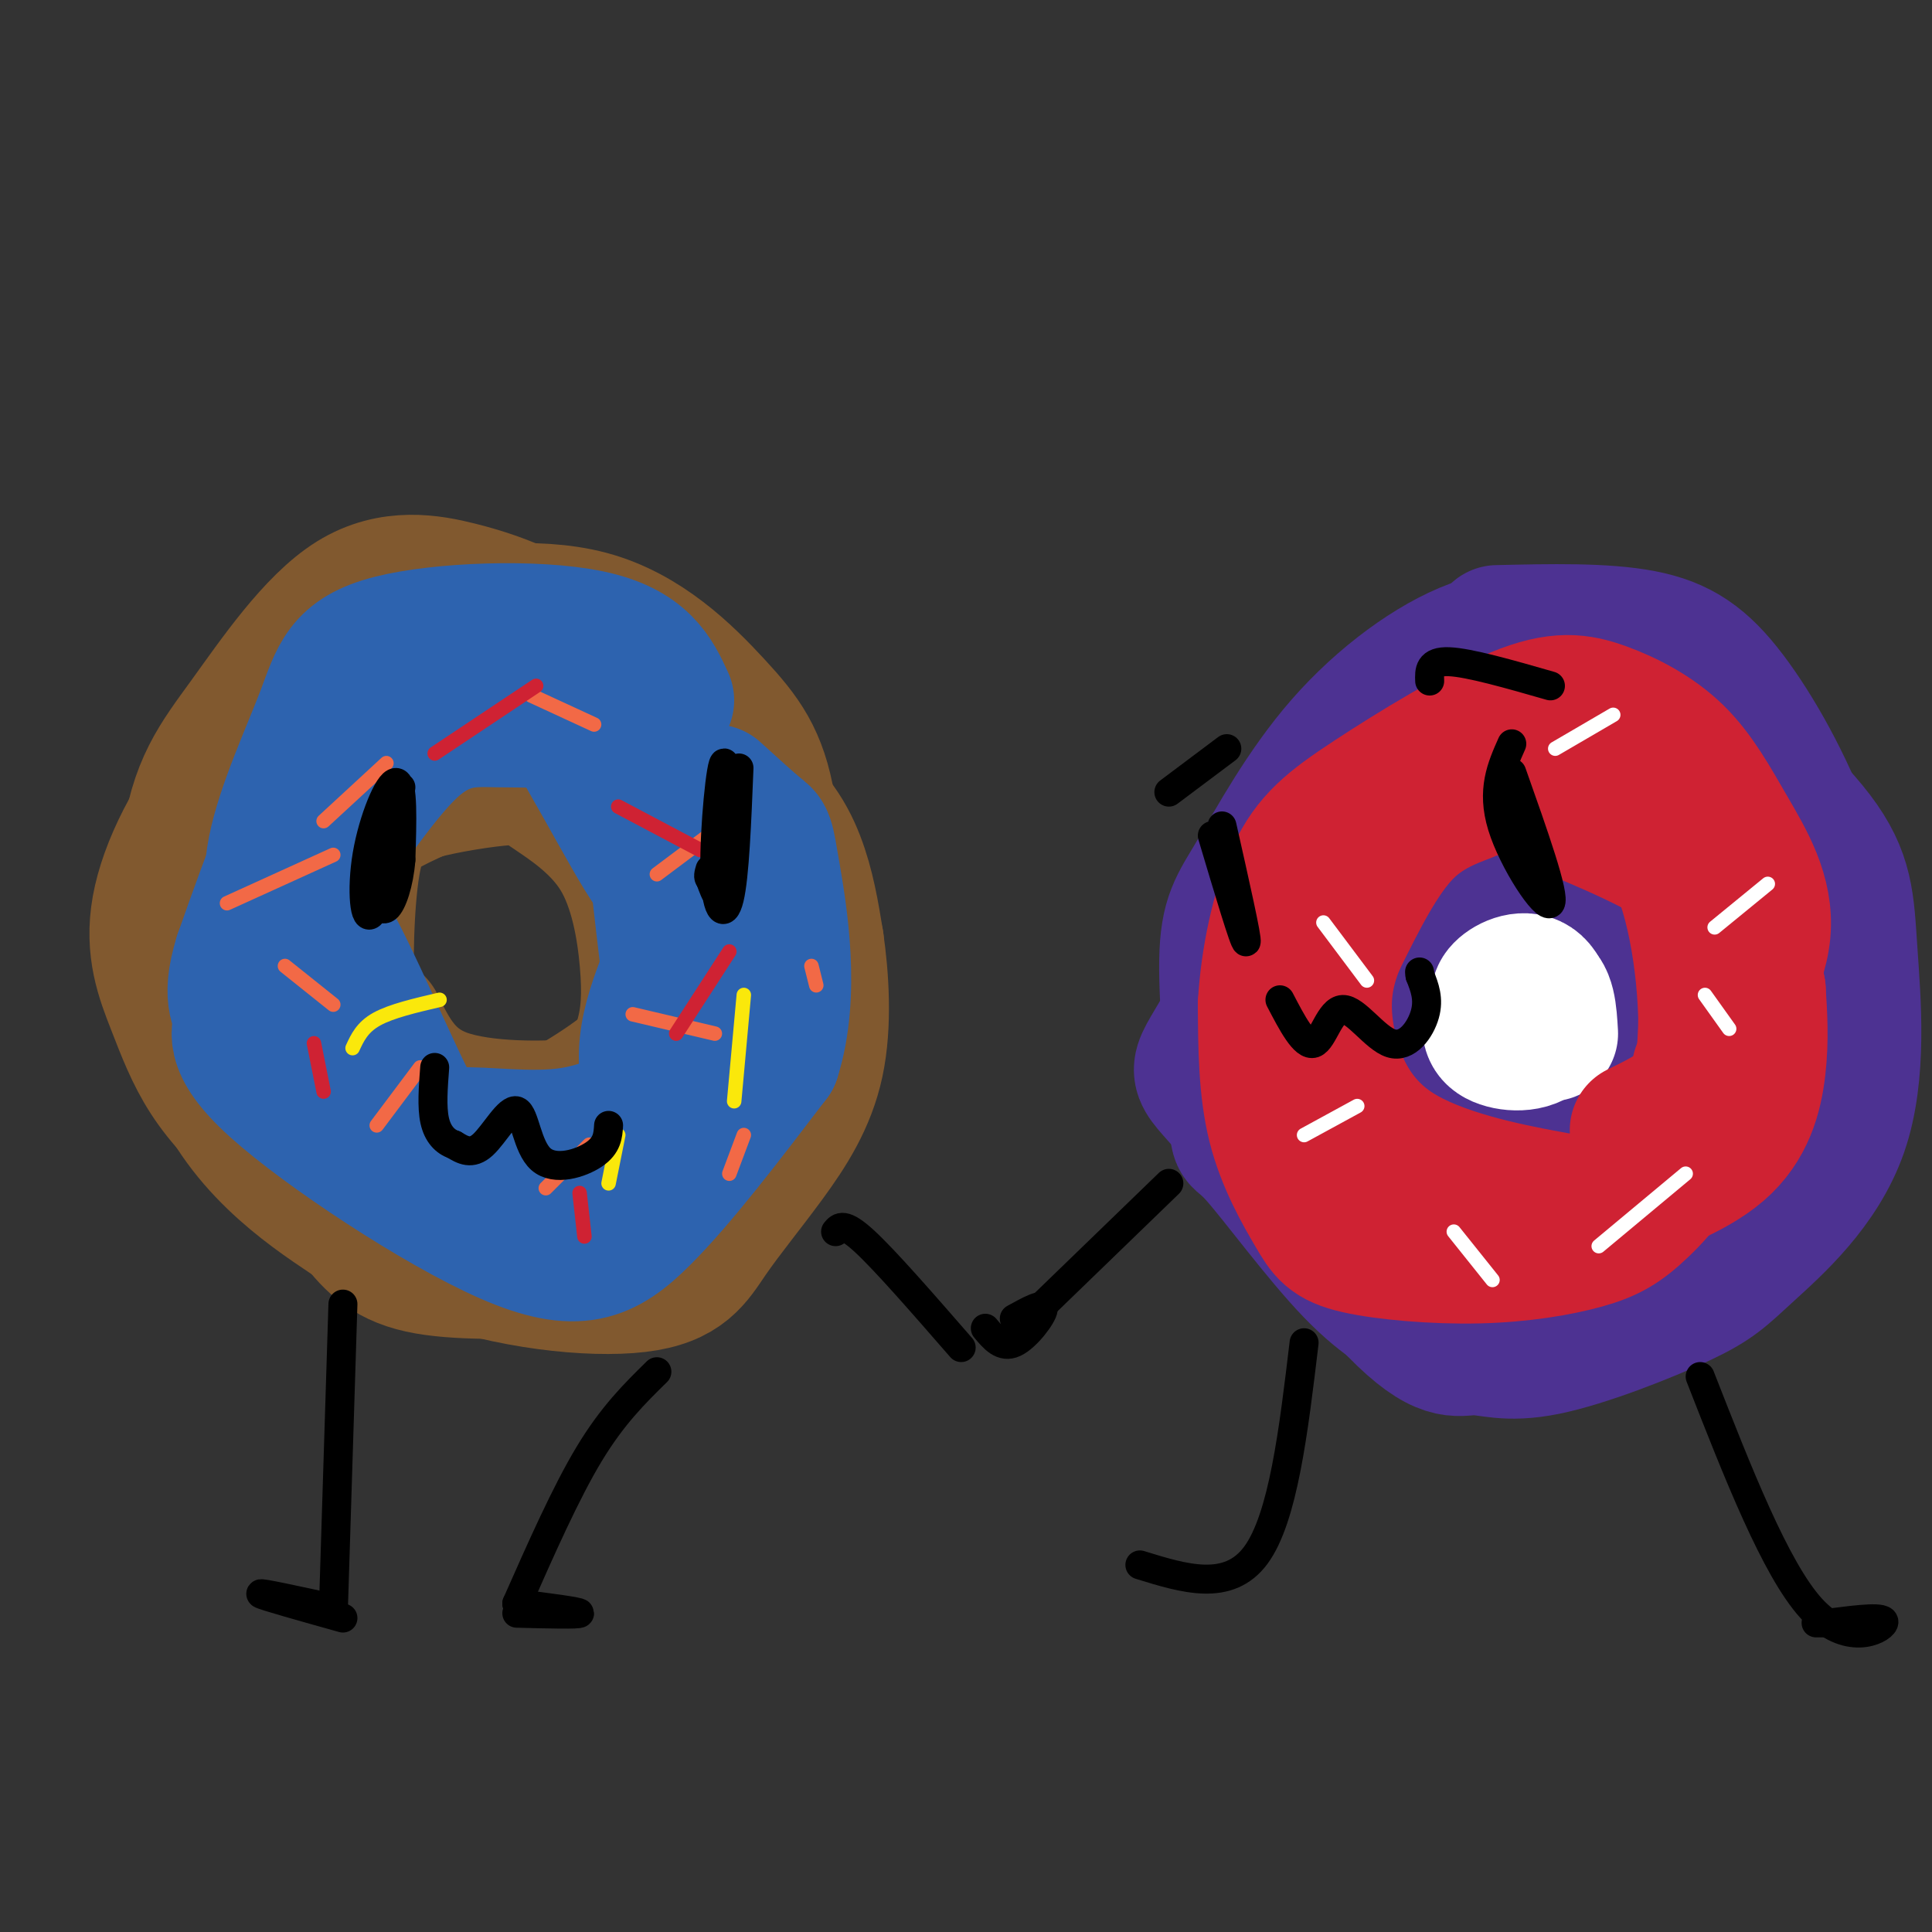 <svg viewBox='0 0 400 400' version='1.1' xmlns='http://www.w3.org/2000/svg' xmlns:xlink='http://www.w3.org/1999/xlink'><rect x="0" y="0" width="400" height="400" fill="#333333" stroke="none"/><g fill='none' stroke='rgb(129,89,47)' stroke-width='28' stroke-linecap='round' stroke-linejoin='round'><path d='M91,132c4.160,-1.381 8.320,-2.762 18,-1c9.680,1.762 24.879,6.668 35,19c10.121,12.332 15.165,32.090 17,45c1.835,12.910 0.461,18.970 0,24c-0.461,5.030 -0.010,9.029 -3,15c-2.990,5.971 -9.420,13.915 -12,18c-2.580,4.085 -1.308,4.310 -10,5c-8.692,0.690 -27.346,1.845 -46,3'/><path d='M90,260c-8.900,0.081 -8.151,-1.218 -15,-6c-6.849,-4.782 -21.298,-13.049 -29,-28c-7.702,-14.951 -8.658,-36.586 -7,-50c1.658,-13.414 5.929,-18.606 12,-27c6.071,-8.394 13.942,-19.991 22,-25c8.058,-5.009 16.302,-3.431 22,-2c5.698,1.431 8.849,2.716 12,4'/><path d='M107,126c10.266,5.787 29.932,18.255 39,25c9.068,6.745 7.540,7.768 7,20c-0.540,12.232 -0.090,35.673 0,46c0.090,10.327 -0.179,7.541 -4,13c-3.821,5.459 -11.195,19.165 -17,26c-5.805,6.835 -10.040,6.801 -18,7c-7.960,0.199 -19.643,0.630 -27,-1c-7.357,-1.630 -10.388,-5.323 -14,-10c-3.612,-4.677 -7.806,-10.339 -12,-16'/><path d='M61,236c-4.060,-9.032 -8.212,-23.613 -10,-32c-1.788,-8.387 -1.214,-10.579 0,-16c1.214,-5.421 3.069,-14.071 7,-21c3.931,-6.929 9.938,-12.136 13,-15c3.062,-2.864 3.180,-3.383 10,-5c6.820,-1.617 20.344,-4.330 34,-2c13.656,2.330 27.446,9.704 36,16c8.554,6.296 11.873,11.513 14,17c2.127,5.487 3.064,11.243 4,17'/><path d='M169,195c1.057,7.294 1.700,17.028 0,25c-1.700,7.972 -5.744,14.183 -10,20c-4.256,5.817 -8.724,11.241 -12,16c-3.276,4.759 -5.360,8.851 -15,10c-9.640,1.149 -26.834,-0.647 -41,-6c-14.166,-5.353 -25.303,-14.264 -33,-21c-7.697,-6.736 -11.955,-11.297 -15,-16c-3.045,-4.703 -4.878,-9.549 -7,-15c-2.122,-5.451 -4.533,-11.506 -3,-20c1.533,-8.494 7.009,-19.427 15,-29c7.991,-9.573 18.495,-17.787 29,-26'/><path d='M77,133c5.578,-4.916 5.025,-4.207 12,-5c6.975,-0.793 21.480,-3.089 33,0c11.520,3.089 20.057,11.562 26,18c5.943,6.438 9.294,10.841 11,21c1.706,10.159 1.766,26.074 -2,39c-3.766,12.926 -11.360,22.865 -16,29c-4.640,6.135 -6.326,8.467 -14,9c-7.674,0.533 -21.337,-0.734 -35,-2'/><path d='M92,242c-10.030,-4.071 -17.604,-13.247 -23,-19c-5.396,-5.753 -8.613,-8.083 -10,-15c-1.387,-6.917 -0.944,-18.421 3,-27c3.944,-8.579 11.388,-14.231 17,-19c5.612,-4.769 9.393,-8.654 15,-11c5.607,-2.346 13.039,-3.155 19,-2c5.961,1.155 10.451,4.272 14,7c3.549,2.728 6.157,5.065 8,11c1.843,5.935 2.922,15.467 4,25'/><path d='M139,192c1.016,7.070 1.557,12.244 0,17c-1.557,4.756 -5.213,9.095 -12,14c-6.787,4.905 -16.705,10.375 -24,13c-7.295,2.625 -11.967,2.404 -16,0c-4.033,-2.404 -7.429,-6.992 -10,-11c-2.571,-4.008 -4.318,-7.435 -5,-16c-0.682,-8.565 -0.299,-22.267 1,-30c1.299,-7.733 3.514,-9.495 6,-11c2.486,-1.505 5.243,-2.752 8,-4'/><path d='M87,164c4.970,-1.349 13.395,-2.723 18,-3c4.605,-0.277 5.389,0.542 9,3c3.611,2.458 10.051,6.557 14,13c3.949,6.443 5.409,15.232 6,22c0.591,6.768 0.313,11.514 -1,16c-1.313,4.486 -3.661,8.710 -6,11c-2.339,2.290 -4.670,2.645 -7,3'/><path d='M120,229c-6.689,0.689 -19.911,0.911 -28,-2c-8.089,-2.911 -11.044,-8.956 -14,-15'/></g>
<g fill='none' stroke='rgb(77,50,146)' stroke-width='28' stroke-linecap='round' stroke-linejoin='round'><path d='M310,131c11.066,-0.258 22.131,-0.515 30,1c7.869,1.515 12.540,4.803 18,12c5.460,7.197 11.709,18.304 16,30c4.291,11.696 6.624,23.980 2,40c-4.624,16.020 -16.207,35.775 -24,46c-7.793,10.225 -11.798,10.922 -19,12c-7.202,1.078 -17.601,2.539 -28,4'/><path d='M305,276c-5.997,0.444 -6.990,-0.445 -10,-2c-3.010,-1.555 -8.036,-3.777 -15,-11c-6.964,-7.223 -15.867,-19.446 -20,-24c-4.133,-4.554 -3.497,-1.440 -4,-8c-0.503,-6.560 -2.144,-22.796 -2,-32c0.144,-9.204 2.072,-11.378 6,-18c3.928,-6.622 9.857,-17.693 18,-27c8.143,-9.307 18.500,-16.852 27,-20c8.500,-3.148 15.143,-1.899 22,1c6.857,2.899 13.929,7.450 21,12'/><path d='M348,147c9.207,6.790 21.726,17.765 28,26c6.274,8.235 6.304,13.730 7,24c0.696,10.270 2.059,25.316 -2,37c-4.059,11.684 -13.539,20.006 -19,25c-5.461,4.994 -6.903,6.661 -14,10c-7.097,3.339 -19.848,8.351 -28,10c-8.152,1.649 -11.704,-0.064 -15,0c-3.296,0.064 -6.337,1.904 -16,-8c-9.663,-9.904 -25.948,-31.551 -34,-41c-8.052,-9.449 -7.872,-6.700 -2,-17c5.872,-10.300 17.436,-33.650 29,-57'/><path d='M282,156c10.679,-11.339 22.876,-11.186 31,-11c8.124,0.186 12.174,0.405 16,1c3.826,0.595 7.427,1.567 12,5c4.573,3.433 10.119,9.326 14,20c3.881,10.674 6.099,26.130 2,38c-4.099,11.870 -14.515,20.156 -24,25c-9.485,4.844 -18.038,6.248 -23,6c-4.962,-0.248 -6.331,-2.146 -7,-5c-0.669,-2.854 -0.638,-6.662 -4,-14c-3.362,-7.338 -10.118,-18.204 -3,-31c7.118,-12.796 28.109,-27.522 36,-34c7.891,-6.478 2.683,-4.708 3,-1c0.317,3.708 6.158,9.354 12,15'/><path d='M347,170c3.741,9.552 7.094,25.933 4,39c-3.094,13.067 -12.636,22.819 -18,28c-5.364,5.181 -6.550,5.792 -12,6c-5.450,0.208 -15.163,0.015 -21,0c-5.837,-0.015 -7.798,0.149 -10,-9c-2.202,-9.149 -4.645,-27.611 -6,-38c-1.355,-10.389 -1.622,-12.704 1,-17c2.622,-4.296 8.134,-10.574 13,-15c4.866,-4.426 9.086,-7.001 14,-5c4.914,2.001 10.523,8.578 17,20c6.477,11.422 13.821,27.691 9,43c-4.821,15.309 -21.806,29.660 -32,35c-10.194,5.340 -13.597,1.670 -17,-2'/><path d='M289,255c-4.220,-2.401 -6.269,-7.405 -9,-15c-2.731,-7.595 -6.143,-17.783 -6,-26c0.143,-8.217 3.840,-14.464 11,-19c7.160,-4.536 17.784,-7.363 24,-9c6.216,-1.637 8.024,-2.085 11,0c2.976,2.085 7.120,6.702 11,15c3.880,8.298 7.496,20.278 5,29c-2.496,8.722 -11.102,14.186 -17,16c-5.898,1.814 -9.086,-0.022 -11,1c-1.914,1.022 -2.553,4.902 -9,0c-6.447,-4.902 -18.702,-18.587 -25,-27c-6.298,-8.413 -6.638,-11.553 -2,-15c4.638,-3.447 14.253,-7.202 19,-9c4.747,-1.798 4.624,-1.638 9,0c4.376,1.638 13.250,4.754 18,8c4.750,3.246 5.375,6.623 6,10'/><path d='M324,214c2.244,9.998 4.854,29.994 4,38c-0.854,8.006 -5.171,4.021 -10,1c-4.829,-3.021 -10.169,-5.077 -14,-10c-3.831,-4.923 -6.152,-12.712 -7,-18c-0.848,-5.288 -0.222,-8.074 5,-9c5.222,-0.926 15.039,0.010 21,1c5.961,0.990 8.066,2.036 10,9c1.934,6.964 3.695,19.847 4,24c0.305,4.153 -0.848,-0.423 -2,-5'/></g>
<g fill='none' stroke='rgb(255,255,255)' stroke-width='28' stroke-linecap='round' stroke-linejoin='round'><path d='M316,204c0.909,1.092 1.818,2.185 1,3c-0.818,0.815 -3.362,1.353 -5,1c-1.638,-0.353 -2.370,-1.597 -1,-3c1.370,-1.403 4.841,-2.964 7,-1c2.159,1.964 3.004,7.452 1,10c-2.004,2.548 -6.858,2.157 -9,1c-2.142,-1.157 -1.571,-3.078 -1,-5'/><path d='M309,210c1.711,-2.289 6.489,-5.511 9,-5c2.511,0.511 2.756,4.756 3,9'/></g>
<g fill='none' stroke='rgb(45,99,175)' stroke-width='28' stroke-linecap='round' stroke-linejoin='round'><path d='M124,161c3.498,0.982 6.995,1.965 10,8c3.005,6.035 5.517,17.123 1,11c-4.517,-6.123 -16.062,-29.456 -23,-38c-6.938,-8.544 -9.268,-2.298 -15,3c-5.732,5.298 -14.866,9.649 -24,14'/><path d='M73,159c-4.556,2.465 -3.947,1.626 -5,6c-1.053,4.374 -3.767,13.959 -1,12c2.767,-1.959 11.015,-15.464 18,-22c6.985,-6.536 12.707,-6.102 18,-6c5.293,0.102 10.156,-0.126 15,1c4.844,1.126 9.670,3.608 16,10c6.330,6.392 14.165,16.696 22,27'/><path d='M156,187c4.450,7.000 4.575,11.001 4,15c-0.575,3.999 -1.850,7.997 -8,13c-6.150,5.003 -17.174,11.011 -20,17c-2.826,5.989 2.547,11.959 -3,14c-5.547,2.041 -22.013,0.155 -33,-4c-10.987,-4.155 -16.493,-10.577 -22,-17'/><path d='M74,225c-4.375,-2.886 -4.312,-1.600 -6,-10c-1.688,-8.400 -5.126,-26.486 -2,-24c3.126,2.486 12.815,25.545 18,36c5.185,10.455 5.864,8.308 11,8c5.136,-0.308 14.729,1.225 23,0c8.271,-1.225 15.220,-5.207 19,-8c3.780,-2.793 4.390,-4.396 5,-6'/><path d='M142,221c1.496,-2.489 2.735,-5.713 4,-8c1.265,-2.287 2.557,-3.638 0,-14c-2.557,-10.362 -8.961,-29.735 -10,-26c-1.039,3.735 3.289,30.578 4,44c0.711,13.422 -2.193,13.421 -4,11c-1.807,-2.421 -2.516,-7.263 -2,-12c0.516,-4.737 2.258,-9.368 4,-14'/><path d='M138,202c1.883,-7.686 4.589,-19.901 5,-26c0.411,-6.099 -1.473,-6.082 -6,-10c-4.527,-3.918 -11.698,-11.772 -18,-17c-6.302,-5.228 -11.735,-7.831 -20,-8c-8.265,-0.169 -19.361,2.094 -28,12c-8.639,9.906 -14.819,27.453 -21,45'/><path d='M50,198c-2.991,9.549 0.033,10.921 0,13c-0.033,2.079 -3.122,4.867 7,14c10.122,9.133 33.456,24.613 48,31c14.544,6.387 20.298,3.682 28,-4c7.702,-7.682 17.351,-20.341 27,-33'/><path d='M160,219c4.250,-13.262 1.375,-29.917 0,-38c-1.375,-8.083 -1.250,-7.595 -3,-9c-1.750,-1.405 -5.375,-4.702 -9,-8'/><path d='M138,145c-2.461,-5.343 -4.922,-10.686 -16,-13c-11.078,-2.314 -30.774,-1.600 -41,1c-10.226,2.600 -10.984,7.085 -14,15c-3.016,7.915 -8.290,19.262 -10,28c-1.710,8.738 0.145,14.869 2,21'/></g>
<g fill='none' stroke='rgb(207,34,51)' stroke-width='28' stroke-linecap='round' stroke-linejoin='round'><path d='M339,234c3.777,-1.850 7.555,-3.699 10,-6c2.445,-2.301 3.559,-5.053 4,-12c0.441,-6.947 0.210,-18.087 0,-25c-0.210,-6.913 -0.399,-9.598 -8,-14c-7.601,-4.402 -22.615,-10.520 -30,-13c-7.385,-2.480 -7.142,-1.322 -10,0c-2.858,1.322 -8.817,2.806 -14,8c-5.183,5.194 -9.592,14.097 -14,23'/><path d='M277,195c-3.008,7.135 -3.527,13.471 -2,21c1.527,7.529 5.100,16.251 14,22c8.900,5.749 23.128,8.527 31,10c7.872,1.473 9.388,1.642 15,0c5.612,-1.642 15.319,-5.096 21,-10c5.681,-4.904 7.338,-11.258 8,-17c0.662,-5.742 0.331,-10.871 0,-16'/><path d='M364,205c-1.600,-8.711 -5.600,-22.489 -14,-31c-8.400,-8.511 -21.200,-11.756 -34,-15'/><path d='M320,157c5.318,0.897 10.637,1.793 16,6c5.363,4.207 10.772,11.724 14,24c3.228,12.276 4.275,29.310 2,41c-2.275,11.690 -7.871,18.037 -12,22c-4.129,3.963 -6.791,5.543 -12,7c-5.209,1.457 -12.965,2.791 -22,3c-9.035,0.209 -19.350,-0.707 -25,-2c-5.650,-1.293 -6.637,-2.964 -9,-7c-2.363,-4.036 -6.104,-10.439 -8,-18c-1.896,-7.561 -1.948,-16.281 -2,-25'/><path d='M262,208c0.503,-9.277 2.760,-19.970 6,-27c3.240,-7.030 7.463,-10.397 16,-16c8.537,-5.603 21.387,-13.444 30,-17c8.613,-3.556 12.990,-2.829 18,-1c5.010,1.829 10.652,4.758 15,9c4.348,4.242 7.401,9.796 11,16c3.599,6.204 7.742,13.058 7,21c-0.742,7.942 -6.371,16.971 -12,26'/><path d='M353,219c-2.000,4.333 -1.000,2.167 0,0'/></g>
<g fill='none' stroke='rgb(242,105,70)' stroke-width='3' stroke-linecap='round' stroke-linejoin='round'><path d='M87,221c0.000,0.000 -9.000,12.000 -9,12'/><path d='M122,237c0.000,0.000 -9.000,9.000 -9,9'/><path d='M131,210c0.000,0.000 17.000,4.000 17,4'/><path d='M148,172c0.000,0.000 -12.000,9.000 -12,9'/><path d='M110,144c0.000,0.000 13.000,6.000 13,6'/><path d='M69,177c0.000,0.000 -22.000,10.000 -22,10'/><path d='M59,200c0.000,0.000 10.000,8.000 10,8'/><path d='M154,235c0.000,0.000 -3.000,8.000 -3,8'/><path d='M168,200c0.000,0.000 1.000,4.000 1,4'/><path d='M80,158c0.000,0.000 -13.000,12.000 -13,12'/></g>
<g fill='none' stroke='rgb(207,34,51)' stroke-width='3' stroke-linecap='round' stroke-linejoin='round'><path d='M151,197c0.000,0.000 -11.000,17.000 -11,17'/><path d='M128,167c0.000,0.000 17.000,9.000 17,9'/><path d='M111,142c0.000,0.000 -21.000,14.000 -21,14'/><path d='M65,216c0.000,0.000 2.000,10.000 2,10'/><path d='M120,247c0.000,0.000 1.000,9.000 1,9'/></g>
<g fill='none' stroke='rgb(250,232,11)' stroke-width='3' stroke-linecap='round' stroke-linejoin='round'><path d='M91,207c-5.000,1.167 -10.000,2.333 -13,4c-3.000,1.667 -4.000,3.833 -5,6'/><path d='M128,235c0.000,0.000 -2.000,10.000 -2,10'/><path d='M154,206c0.000,0.000 -2.000,22.000 -2,22'/></g>
<g fill='none' stroke='rgb(255,255,255)' stroke-width='3' stroke-linecap='round' stroke-linejoin='round'><path d='M349,243c0.000,0.000 -18.000,15.000 -18,15'/><path d='M301,255c0.000,0.000 8.000,10.000 8,10'/><path d='M281,229c0.000,0.000 -11.000,6.000 -11,6'/><path d='M274,191c0.000,0.000 9.000,12.000 9,12'/><path d='M334,148c0.000,0.000 -12.000,7.000 -12,7'/><path d='M366,183c0.000,0.000 -11.000,9.000 -11,9'/><path d='M353,206c0.000,0.000 5.000,7.000 5,7'/></g>
<g fill='none' stroke='rgb(0,0,0)' stroke-width='6' stroke-linecap='round' stroke-linejoin='round'><path d='M153,159c-0.450,11.233 -0.900,22.466 -2,27c-1.100,4.534 -2.852,2.370 -3,-6c-0.148,-8.370 1.306,-22.946 2,-22c0.694,0.946 0.627,17.413 0,24c-0.627,6.587 -1.813,3.293 -3,0'/><path d='M147,182c-0.500,-0.333 -0.250,-1.167 0,-2'/><path d='M83,163c-2.250,11.804 -4.500,23.607 -6,26c-1.500,2.393 -2.250,-4.625 -1,-12c1.250,-7.375 4.500,-15.107 6,-15c1.500,0.107 1.250,8.054 1,16'/><path d='M83,178c-0.378,4.889 -1.822,9.111 -3,10c-1.178,0.889 -2.089,-1.556 -3,-4'/><path d='M126,233c-0.128,2.064 -0.255,4.128 -3,6c-2.745,1.872 -8.107,3.553 -11,1c-2.893,-2.553 -3.317,-9.341 -5,-10c-1.683,-0.659 -4.624,4.812 -7,7c-2.376,2.188 -4.188,1.094 -6,0'/><path d='M94,237c-1.822,-0.622 -3.378,-2.178 -4,-5c-0.622,-2.822 -0.311,-6.911 0,-11'/><path d='M313,160c4.533,12.800 9.067,25.600 8,27c-1.067,1.400 -7.733,-8.600 -10,-16c-2.267,-7.400 -0.133,-12.200 2,-17'/><path d='M251,173c3.333,11.167 6.667,22.333 7,22c0.333,-0.333 -2.333,-12.167 -5,-24'/><path d='M321,142c-8.417,-2.417 -16.833,-4.833 -21,-5c-4.167,-0.167 -4.083,1.917 -4,4'/><path d='M242,164c0.000,0.000 12.000,-9.000 12,-9'/><path d='M265,207c2.525,4.844 5.049,9.687 7,9c1.951,-0.687 3.327,-6.906 6,-7c2.673,-0.094 6.643,5.936 10,7c3.357,1.064 6.102,-2.839 7,-6c0.898,-3.161 -0.051,-5.581 -1,-8'/><path d='M294,202c-0.167,-1.333 -0.083,-0.667 0,0'/><path d='M71,270c0.000,0.000 -2.000,64.000 -2,64'/><path d='M69,333c-7.667,-1.667 -15.333,-3.333 -15,-3c0.333,0.333 8.667,2.667 17,5'/><path d='M136,284c-4.583,4.500 -9.167,9.000 -14,17c-4.833,8.000 -9.917,19.500 -15,31'/><path d='M107,332c6.500,0.833 13.000,1.667 13,2c0.000,0.333 -6.500,0.167 -13,0'/><path d='M352,285c7.800,19.933 15.600,39.867 23,48c7.400,8.133 14.400,4.467 15,3c0.600,-1.467 -5.200,-0.733 -11,0'/><path d='M379,336c-2.333,0.000 -2.667,0.000 -3,0'/><path d='M270,278c-2.167,18.167 -4.333,36.333 -10,44c-5.667,7.667 -14.833,4.833 -24,2'/><path d='M242,245c0.000,0.000 -31.000,30.000 -31,30'/><path d='M210,273c3.067,-1.689 6.133,-3.378 6,-2c-0.133,1.378 -3.467,5.822 -6,7c-2.533,1.178 -4.267,-0.911 -6,-3'/><path d='M173,255c0.833,-1.000 1.667,-2.000 6,2c4.333,4.000 12.167,13.000 20,22'/></g>
</svg>